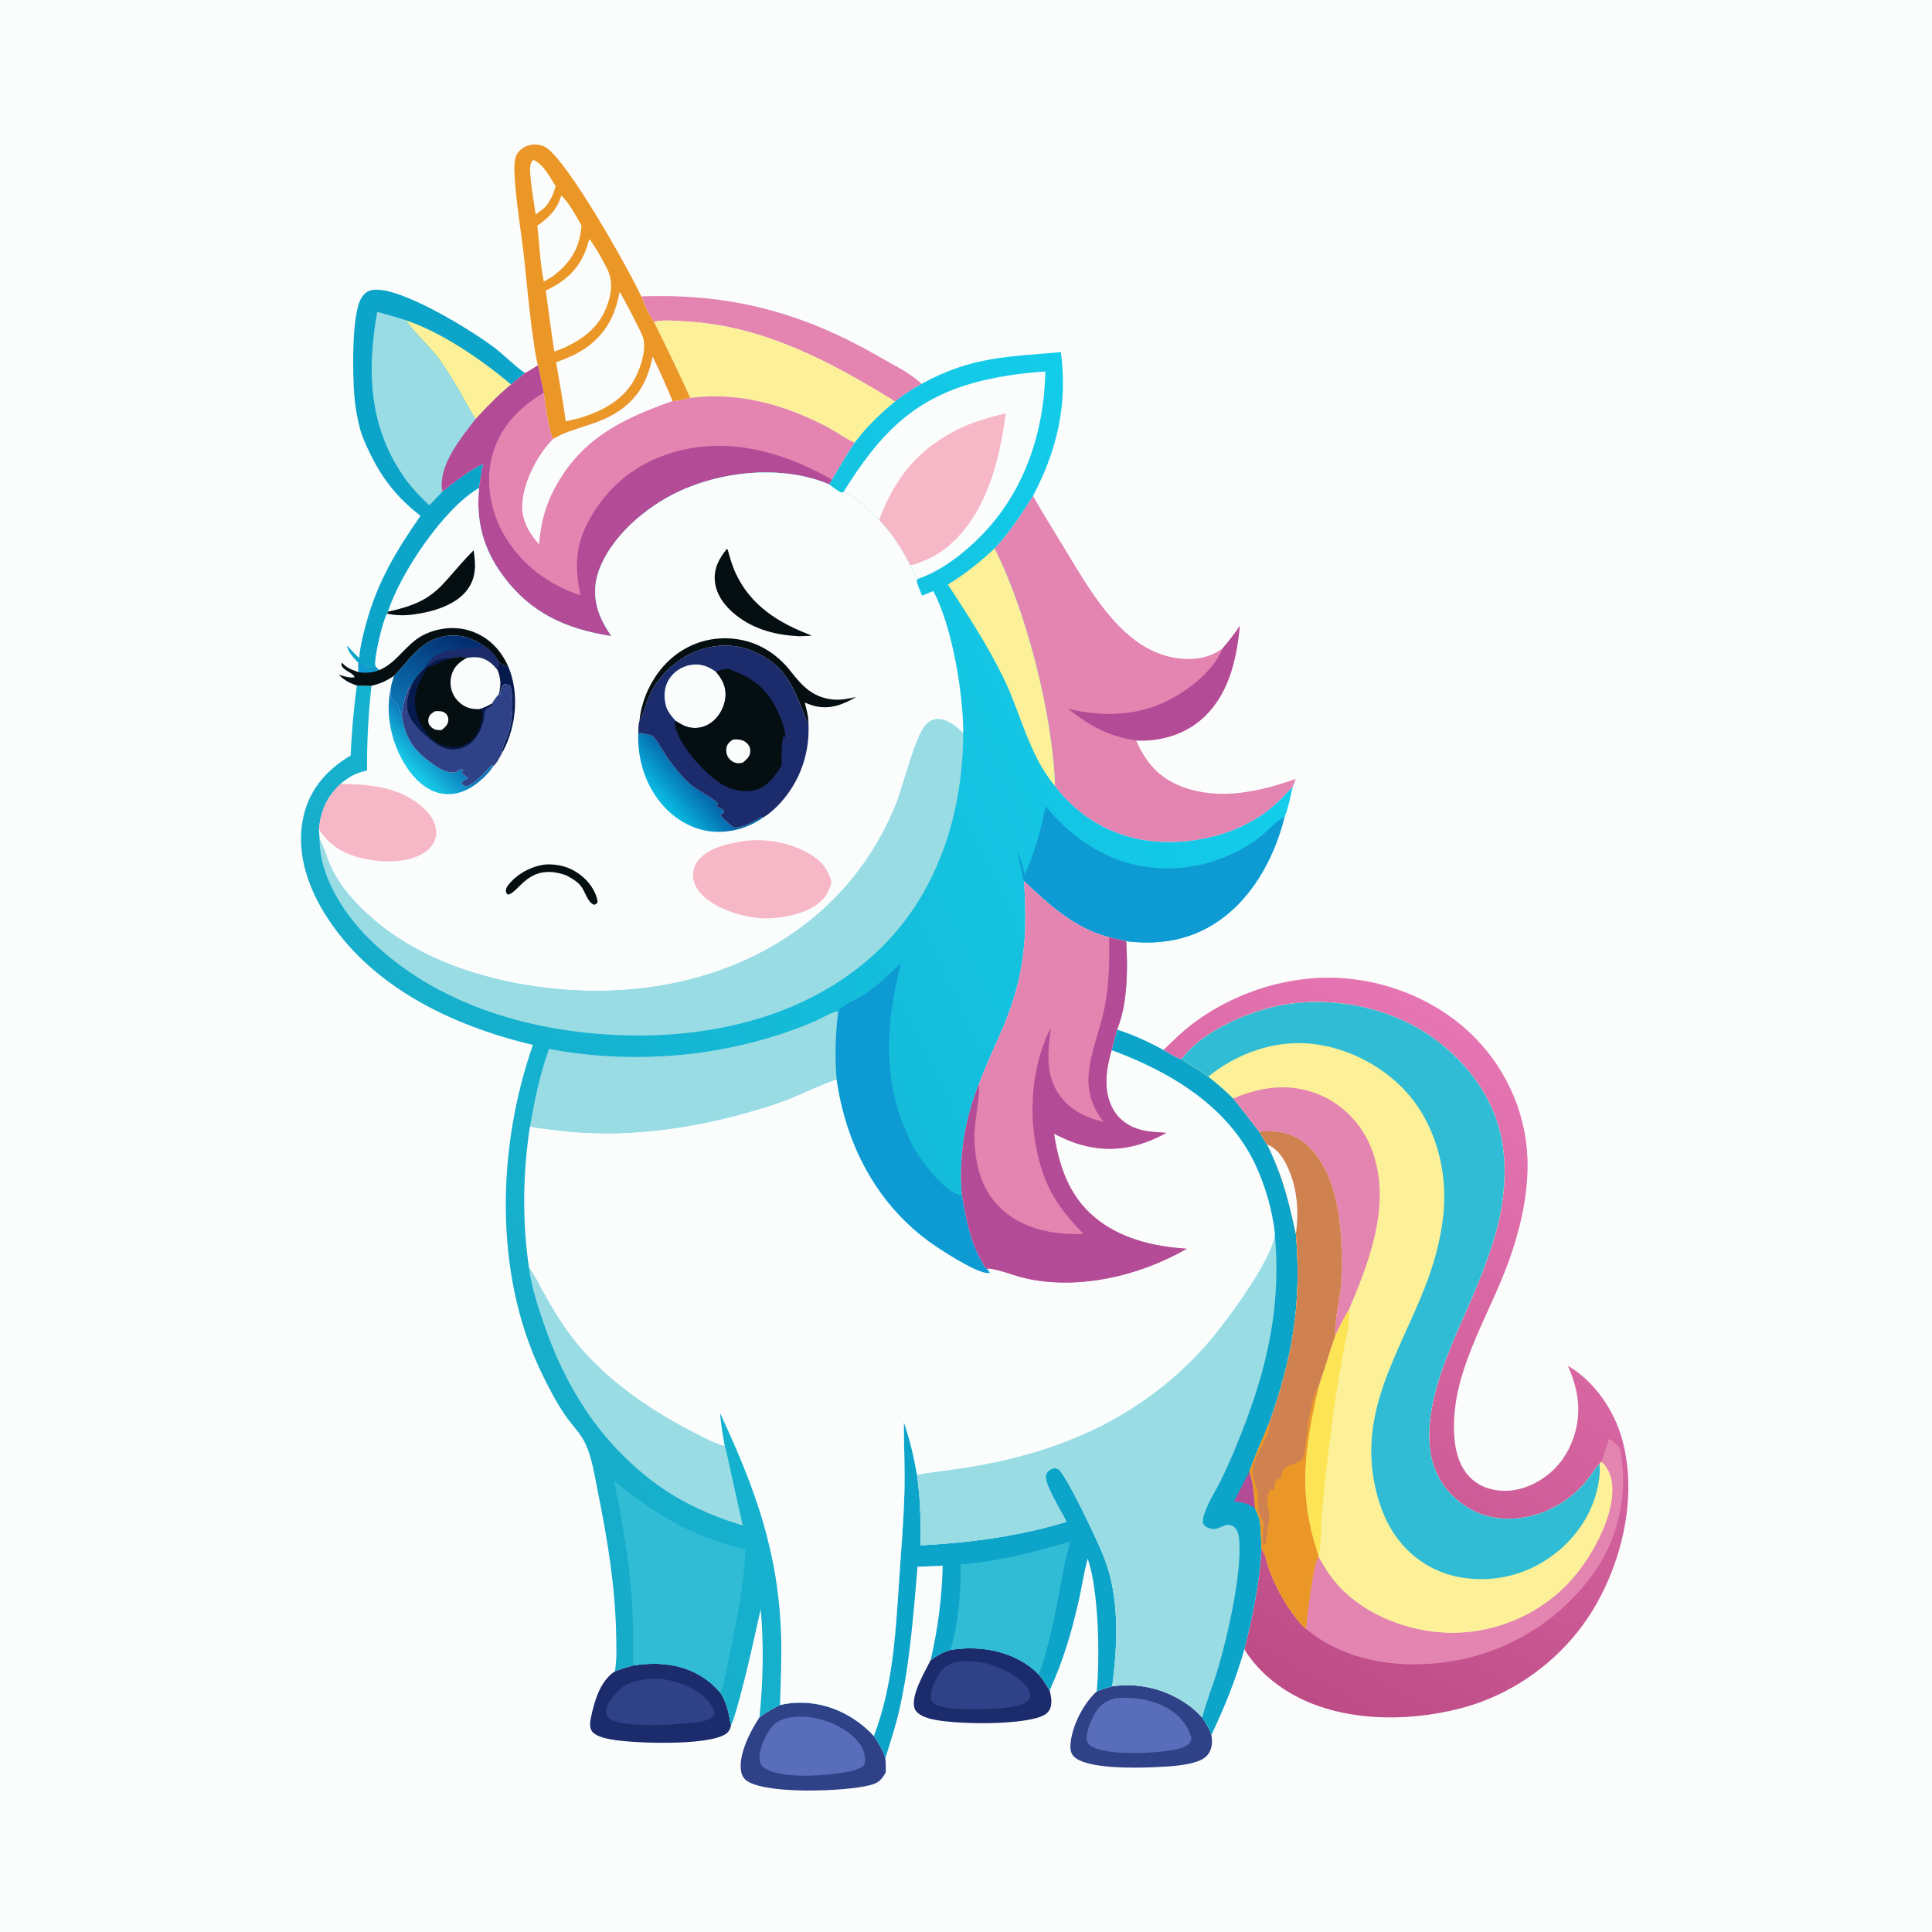 <svg version="1.1" xmlns="http://www.w3.org/2000/svg" style="display: block;" viewBox="0 0 2048 2048" width="1024" height="1024">
<defs>
	<linearGradient id="Gradient1" gradientUnits="userSpaceOnUse" x1="1272.72" y1="1738.02" x2="1623.02" y2="1127.7">
		<stop class="stop0" offset="0" stop-opacity="1" stop-color="rgb(189,75,134)"/>
		<stop class="stop1" offset="1" stop-opacity="1" stop-color="rgb(230,118,179)"/>
	</linearGradient>
	<linearGradient id="Gradient2" gradientUnits="userSpaceOnUse" x1="442.169" y1="1329.27" x2="1381.76" y2="874.572">
		<stop class="stop0" offset="0" stop-opacity="1" stop-color="rgb(22,171,200)"/>
		<stop class="stop1" offset="1" stop-opacity="1" stop-color="rgb(19,205,235)"/>
	</linearGradient>
	<linearGradient id="Gradient3" gradientUnits="userSpaceOnUse" x1="457.274" y1="783.9" x2="430.722" y2="809.371">
		<stop class="stop0" offset="0" stop-opacity="1" stop-color="rgb(12,121,186)"/>
		<stop class="stop1" offset="1" stop-opacity="1" stop-color="rgb(23,201,231)"/>
	</linearGradient>
	<linearGradient id="Gradient4" gradientUnits="userSpaceOnUse" x1="482.515" y1="668.667" x2="433.537" y2="752.874">
		<stop class="stop0" offset="0" stop-opacity="1" stop-color="rgb(3,44,111)"/>
		<stop class="stop1" offset="1" stop-opacity="1" stop-color="rgb(11,116,179)"/>
	</linearGradient>
	<linearGradient id="Gradient5" gradientUnits="userSpaceOnUse" x1="735.795" y1="829.351" x2="707.182" y2="854.012">
		<stop class="stop0" offset="0" stop-opacity="1" stop-color="rgb(5,105,171)"/>
		<stop class="stop1" offset="1" stop-opacity="1" stop-color="rgb(9,184,225)"/>
	</linearGradient>
</defs>
<path transform="translate(0,0)" fill="rgb(251,253,253)" d="M 0 0 L 2048 0 L 2048 2048 L 0 2048 L 0 0 z"/>
<path transform="translate(0,0)" fill="rgb(227,132,177)" d="M 679.728 314.199 C 773.662 310.817 850.536 331.022 931.939 378.168 C 946.106 386.373 963.889 394.745 975.75 405.861 C 976.118 406.206 976.476 406.561 976.839 406.911 C 967.054 412.463 957.595 418.516 948.833 425.596 C 881.452 383.975 810.461 345.927 729.649 340.95 C 717.977 340.232 704.66 338.665 693.156 341.035 C 687.294 333.516 683.551 322.957 679.728 314.199 z"/>
<path transform="translate(0,0)" fill="rgb(27,43,107)" d="M 1007.57 1749.02 C 1035.57 1744.35 1066.89 1748.92 1090.37 1765.79 C 1094.35 1768.64 1097.9 1771.81 1101.33 1775.3 C 1105.73 1780.56 1109.11 1786.02 1112.63 1791.9 C 1114.03 1797.29 1115.21 1802.96 1113.99 1808.51 C 1113.14 1812.38 1110.94 1815.58 1107.54 1817.63 C 1087.8 1829.51 1007.19 1828.35 984.68 1821.58 C 979.454 1820.01 972.033 1817.06 969.752 1811.59 C 964.365 1798.67 980.537 1771.9 986.461 1759.93 C 993.297 1754.82 999.404 1751.5 1007.57 1749.02 z"/>
<path transform="translate(0,0)" fill="rgb(47,65,135)" d="M 1017.44 1761.2 C 1033.97 1760.14 1049.67 1762.8 1064.62 1770.16 C 1073.15 1774.36 1089.56 1784.72 1091.96 1794.36 C 1092.58 1796.82 1092.26 1798.95 1090.84 1801.1 C 1085.51 1809.16 1069.1 1809.65 1060.23 1810.87 C 1045.21 1811.98 1003.19 1814.24 990.873 1806.41 C 988.527 1804.92 987.318 1803 986.878 1800.26 C 985.597 1792.3 991.734 1780.05 996.122 1773.46 C 1001.33 1765.65 1008.54 1762.76 1017.44 1761.2 z"/>
<path transform="translate(0,0)" fill="rgb(27,43,107)" d="M 671.154 1765.48 C 699.017 1761.22 726.237 1763.87 749.552 1781.09 C 754.833 1784.99 759.33 1789.56 763.706 1794.43 C 771.26 1806.49 772.035 1815.78 774.968 1829.1 C 773.926 1832.97 772.648 1835.87 769.219 1838.15 C 750.249 1850.8 671.599 1848.25 647.738 1843.87 C 641.335 1842.69 630.034 1840.31 626.821 1834.09 C 625.025 1830.61 625.44 1825.51 626.199 1821.82 C 629.855 1804.02 635.75 1782.26 651.755 1771.74 C 658.138 1769.24 664.549 1767.3 671.154 1765.48 z"/>
<path transform="translate(0,0)" fill="rgb(47,65,135)" d="M 682.199 1780.34 C 699.608 1777.55 718.744 1781.7 733.996 1790.23 C 743.424 1795.51 754.712 1804.12 757.273 1815.15 C 757.584 1816.49 757.853 1817.25 756.961 1818.42 C 750.912 1826.32 730.614 1826.47 721.083 1827.42 C 706.014 1829.12 658.666 1830.33 647.006 1822.55 C 644.343 1820.77 642.703 1818.32 642.323 1815.1 C 641.696 1809.78 645.716 1804.25 648.675 1800.21 C 657.812 1787.71 666.898 1782.66 682.199 1780.34 z"/>
<path transform="translate(0,0)" fill="rgb(47,65,135)" d="M 1178.97 1787.59 C 1208.09 1783.3 1237.68 1790.95 1261.3 1808.63 C 1266.11 1812.23 1270.27 1816.41 1274.44 1820.72 C 1277.98 1826.38 1282.36 1832.54 1284.06 1839.04 C 1284.32 1840.5 1284.55 1841.88 1284.67 1843.35 C 1285.18 1849.8 1283.76 1856.38 1279.3 1861.24 C 1269.56 1871.88 1236.32 1872.76 1221.97 1873.37 C 1203 1874.17 1151.49 1875.23 1138.35 1861.98 C 1135.12 1858.73 1134.4 1854.08 1134.68 1849.68 C 1135.93 1830.28 1148.23 1805.93 1162.58 1792.98 C 1167.97 1790.78 1173.38 1789.18 1178.97 1787.59 z"/>
<path transform="translate(0,0)" fill="rgb(88,110,186)" d="M 1183.26 1800.04 C 1199.59 1798.73 1215.78 1800.59 1230.85 1807.3 C 1245.05 1813.63 1257.43 1824.78 1262.28 1839.95 C 1263.07 1842.42 1263.1 1844.5 1261.68 1846.75 C 1256.75 1854.55 1239.32 1855.62 1231.23 1856.78 C 1212.59 1858.61 1174.77 1860.28 1158.13 1851.84 C 1155.22 1850.36 1152.96 1848.43 1152.13 1845.13 C 1150.2 1837.46 1157.32 1821.8 1161.32 1815.24 C 1166.66 1806.46 1173.46 1802.26 1183.26 1800.04 z"/>
<path transform="translate(0,0)" fill="rgb(47,65,135)" d="M 826.854 1807.41 C 852.099 1801.3 879.334 1806.52 901.419 1819.92 C 910.521 1825.44 919.173 1832.27 926.264 1840.23 C 931.344 1848 935.833 1854.8 938.477 1863.79 C 939.047 1868.7 938.926 1873.71 938.998 1878.65 C 938.823 1878.97 938.654 1879.29 938.472 1879.6 C 933.683 1887.88 930.461 1890.31 921.248 1892.6 C 895.952 1898.9 814.443 1902.28 792.318 1888.18 C 788.166 1885.53 786.356 1881.96 785.551 1877.18 C 782.606 1859.7 795.648 1834.57 805.091 1820.46 C 811.943 1815.18 819.157 1811.28 826.854 1807.41 z"/>
<path transform="translate(0,0)" fill="rgb(88,110,186)" d="M 839.601 1820.28 C 857.229 1818.11 876.158 1822.72 891.449 1831.52 C 902.166 1837.7 913.463 1847.03 916.427 1859.57 C 917.438 1863.85 917.749 1868 915.31 1871.81 C 906.557 1878.37 892.73 1879.18 882.204 1880.61 C 863.575 1882.8 829.756 1884.35 812.879 1875.69 C 809.269 1873.83 806.553 1871.37 805.492 1867.33 C 803.034 1857.97 810.48 1841.17 815.97 1833.52 C 822.487 1824.44 829.042 1821.8 839.601 1820.28 z"/>
<path transform="translate(0,0)" fill="rgb(252,241,152)" d="M 693.156 341.035 C 704.66 338.665 717.977 340.232 729.649 340.95 C 810.461 345.927 881.452 383.975 948.833 425.596 C 932.406 439.114 918.742 452.229 905.903 469.32 C 895.102 464.171 885.135 456.846 874.421 451.341 C 829.963 428.498 782.03 415.328 731.766 421.81 C 719.411 394.602 706.412 367.809 693.156 341.035 z"/>
<path transform="translate(0,0)" fill="rgb(235,151,40)" d="M 570.269 387.209 C 567.61 378.092 566.576 367.931 565.172 358.533 C 561.001 330.624 558.729 302.425 555.665 274.38 C 552.363 244.158 546.752 213.54 545.307 183.215 C 545.047 177.758 545.101 171.212 546.808 166.015 C 548.32 161.416 552.451 157.572 556.724 155.5 C 562.838 152.535 570.23 152.466 576.485 155.05 C 598.668 164.211 668.051 288.169 679.728 314.199 C 683.551 322.957 687.294 333.516 693.156 341.035 C 706.412 367.809 719.411 394.602 731.766 421.81 C 726.162 422.928 718.453 425.5 712.884 425.158 C 706.29 409.355 699.441 393.545 691.787 378.223 C 686.903 402.872 676.979 421.812 655.626 436.059 C 631.901 451.89 606.695 452.898 586.194 465.524 C 580.144 449.938 578.703 432.678 576.383 416.24 C 574.216 406.581 572.175 396.923 570.269 387.209 z"/>
<path transform="translate(0,0)" fill="rgb(251,253,253)" d="M 565.09 169.47 C 575.984 173.712 582.908 187.898 588.975 197.369 C 586.746 205.646 583.804 211.86 578.687 218.728 C 575.401 221.966 571.561 224.507 567.819 227.185 C 566.355 215.918 560.304 183.853 562.347 174.547 C 562.754 172.694 564.001 170.988 565.09 169.47 z"/>
<path transform="translate(0,0)" fill="rgb(251,253,253)" d="M 594.927 207.415 C 602.472 213.283 611.427 230.543 616.459 239.048 L 616.109 242.204 C 613.49 264.842 604.092 278.657 586.52 292.561 C 583.26 294.651 579.797 296.511 576.451 298.465 C 572.511 279.394 571.872 258.744 569.591 239.323 C 582.045 230.335 590.348 222.589 594.927 207.415 z"/>
<path transform="translate(0,0)" fill="rgb(251,253,253)" d="M 624.61 253.54 C 628.201 256.305 640.938 279.302 643.67 285.003 C 649.639 297.454 648.403 310.407 643.896 323.044 C 635.645 346.181 619.835 358.34 598.267 368.562 L 587.586 372.652 C 584.2 351.139 581.621 329.567 578.535 308.019 C 582.364 306.137 586.151 304.206 589.802 301.993 C 608.962 290.379 619.224 275.087 624.61 253.54 z"/>
<path transform="translate(0,0)" fill="rgb(251,253,253)" d="M 656.713 309.405 C 659.11 311.799 680 352.76 681.413 357.048 C 685.701 370.054 679.151 389.676 673.052 401.219 C 660.813 424.384 638.031 435.984 613.903 443.31 L 599.734 446.569 C 596.866 425.652 593.014 404.802 589.504 383.981 C 600.597 380.033 611.566 375.452 621.236 368.643 C 642.098 353.955 652.503 334.085 656.713 309.405 z"/>
<path transform="translate(0,0)" fill="rgb(13,164,202)" d="M 445.752 546.814 C 421.323 527.835 405.132 507.607 391.755 479.652 C 387.867 471.525 383.768 462.777 381.513 454.063 C 378.688 443.147 376.718 432.011 375.71 420.778 C 373.797 399.463 372.263 333.018 383.232 315.543 C 385.659 311.676 389.268 308.515 393.831 307.571 C 421.678 301.815 498.663 349.485 523.054 367.739 C 534.367 376.206 544.126 386.774 555.64 394.881 C 555.929 395.084 556.223 395.281 556.514 395.482 L 541.735 407.596 C 528.186 418.875 516.148 431.202 504.255 444.169 C 489.569 463.16 465.182 492.624 468.625 518.452 C 468.757 519.439 468.911 519.895 469.172 520.914 C 482.194 510.305 497.278 498.624 512.439 491.34 C 510.363 499.808 509.28 508.68 507.833 517.284 C 470.421 539.055 424.73 607.079 411.263 648.412 L 410.377 650.486 C 405.805 657.621 396.598 697.083 397.889 705.007 C 397.998 705.676 398.214 706.324 398.377 706.982 L 396.674 708.97 C 391.992 709.016 389.728 708.207 385.778 705.756 C 384.246 704.806 382.789 703.833 381.124 703.126 C 380.742 702.965 380.356 702.814 379.972 702.658 C 375.878 698.72 368.325 690.442 367.88 684.442 C 372.064 688.963 376.342 693.333 380.746 697.641 C 381.803 684.945 384.908 672.672 388.278 660.425 C 400.351 616.542 420.052 583.638 445.752 546.814 z"/>
<path transform="translate(0,0)" fill="rgb(252,241,152)" d="M 429.884 339.41 C 467.901 351.931 511.239 381.714 541.735 407.596 C 528.186 418.875 516.148 431.202 504.255 444.169 C 499.861 438.304 496.416 431.137 492.749 424.77 C 484.926 411.187 477.215 397.557 468.279 384.662 C 457.006 368.394 442.027 355.812 430.425 340.157 C 430.242 339.91 430.064 339.659 429.884 339.41 z"/>
<path transform="translate(0,0)" fill="rgb(153,220,228)" d="M 399.842 330.596 C 409.92 333.356 419.975 336.079 429.884 339.41 C 430.064 339.659 430.242 339.91 430.425 340.157 C 442.027 355.812 457.006 368.394 468.279 384.662 C 477.215 397.557 484.926 411.187 492.749 424.77 C 496.416 431.137 499.861 438.304 504.255 444.169 C 489.569 463.16 465.182 492.624 468.625 518.452 C 468.757 519.439 468.911 519.895 469.172 520.914 L 455.084 535.68 C 445.178 526.314 435.984 516.845 428.182 505.615 C 390.783 451.78 388.857 393.023 399.842 330.596 z"/>
<path transform="translate(0,0)" fill="rgb(13,164,202)" d="M 958.083 1507.57 C 964.541 1525.89 968.717 1544.35 972.085 1563.43 C 975.571 1588.52 976.265 1612.83 975.756 1638.14 C 1027.9 1635.44 1080.49 1628.52 1130.5 1613.14 C 1125.99 1603.43 1105.73 1571.84 1108.75 1563.1 C 1109.62 1560.59 1111.79 1558.36 1114.2 1557.33 C 1116.48 1556.36 1119.08 1556.06 1121.39 1557.12 C 1129.23 1560.74 1162.36 1631.56 1168.12 1645.44 C 1171.52 1653.64 1174.42 1662.05 1176.64 1670.65 C 1186.17 1707.59 1183.99 1749.98 1178.97 1787.59 C 1173.38 1789.18 1167.97 1790.78 1162.58 1792.98 C 1166 1756.9 1164.8 1685.81 1153 1652.22 C 1149.11 1666.52 1146.92 1681.48 1143.69 1695.97 C 1136.28 1729.25 1126.94 1760.92 1112.63 1791.9 C 1109.11 1786.02 1105.73 1780.56 1101.33 1775.3 C 1097.9 1771.81 1094.35 1768.64 1090.37 1765.79 C 1066.89 1748.92 1035.57 1744.35 1007.57 1749.02 C 999.404 1751.5 993.297 1754.82 986.461 1759.93 C 994.088 1727.72 998.629 1692.79 999.287 1659.7 L 972.622 1660.85 C 968.216 1711.45 964.598 1763.06 953.284 1812.7 C 949.321 1830.08 943.813 1846.8 938.477 1863.79 C 935.833 1854.8 931.344 1848 926.264 1840.23 C 946.026 1788.35 949.204 1734.36 952.765 1679.69 C 954.911 1646.74 957.891 1613.91 958.703 1580.88 C 959.302 1556.47 958.105 1531.99 958.083 1507.57 z"/>
<path transform="translate(0,0)" fill="rgb(49,188,214)" d="M 1018.35 1658.27 C 1057.99 1655.63 1096.71 1644.79 1134.8 1634.17 C 1128.4 1653.36 1125.73 1673.74 1121.93 1693.57 C 1116.7 1720.89 1110.35 1748.95 1101.33 1775.3 C 1097.9 1771.81 1094.35 1768.64 1090.37 1765.79 C 1066.89 1748.92 1035.57 1744.35 1007.57 1749.02 C 1016.56 1718.59 1018.29 1689.74 1018.35 1658.27 z"/>
<path transform="translate(0,0)" fill="rgb(227,132,177)" d="M 1095.01 525.681 C 1105.6 544.312 1116.97 562.541 1128.11 580.847 C 1153.5 622.544 1185.53 680.978 1235.67 695.102 C 1252.81 699.933 1273.67 700.492 1289.59 691.385 C 1291.77 690.141 1293.92 688.833 1295.97 687.381 C 1302.49 679.655 1308.77 671.908 1314.27 663.404 C 1310.63 700.571 1301.93 739.132 1271.73 764.104 C 1253.11 779.497 1228.24 786.203 1204.34 784.908 C 1214.65 808.321 1228.11 824.336 1252.46 833.682 C 1292.42 849.029 1334.75 839.277 1373.58 825.704 L 1370.29 834.122 C 1361.83 843.12 1353.34 852.117 1343.51 859.644 C 1308.62 886.351 1259.03 896.975 1215.93 891.039 C 1176.67 885.632 1142.08 864.736 1118.32 833.219 C 1116.24 759.542 1087.96 647.528 1054.23 581.424 C 1070.28 564.512 1082.53 545.239 1095.01 525.681 z"/>
<path transform="translate(0,0)" fill="rgb(179,75,150)" d="M 1314.27 663.404 C 1310.63 700.571 1301.93 739.132 1271.73 764.104 C 1253.11 779.497 1228.24 786.203 1204.34 784.908 C 1174.83 780.303 1155.23 769.685 1132.15 751.216 C 1164 759.444 1199.94 759.321 1230.45 746.112 C 1255.34 735.333 1285.51 713.421 1295.97 687.381 C 1302.49 679.655 1308.77 671.908 1314.27 663.404 z"/>
<path transform="translate(0,0)" fill="rgb(227,132,177)" d="M 691.787 378.223 C 699.441 393.545 706.29 409.355 712.884 425.158 C 718.453 425.5 726.162 422.928 731.766 421.81 C 782.03 415.328 829.963 428.498 874.421 451.341 C 885.135 456.846 895.102 464.171 905.903 469.32 C 897.382 482.113 889.778 495.263 881.973 508.491 L 879.018 513.44 C 832.371 493.867 774.15 498.405 728.078 517.248 C 691.098 532.373 651.688 563.56 636.118 601.349 C 628.862 618.959 629.207 636.728 636.62 654.233 C 639.661 661.414 643.747 667.86 648.035 674.347 C 599.668 666.69 562.315 650.087 532.663 609.557 C 511.961 581.26 504.491 552.006 507.833 517.284 C 509.28 508.68 510.363 499.808 512.439 491.34 C 497.278 498.624 482.194 510.305 469.172 520.914 C 468.911 519.895 468.757 519.439 468.625 518.452 C 465.182 492.624 489.569 463.16 504.255 444.169 C 516.148 431.202 528.186 418.875 541.735 407.596 L 556.514 395.482 C 561.209 393.083 565.76 389.964 570.269 387.209 C 572.175 396.923 574.216 406.581 576.383 416.24 C 578.703 432.678 580.144 449.938 586.194 465.524 C 606.695 452.898 631.901 451.89 655.626 436.059 C 676.979 421.812 686.903 402.872 691.787 378.223 z"/>
<path transform="translate(0,0)" fill="rgb(251,253,253)" d="M 691.787 378.223 C 699.441 393.545 706.29 409.355 712.884 425.158 C 656.894 444.714 612.418 467.303 585.081 523.352 C 576.62 540.699 573.117 558.043 571.382 577.116 C 560.245 564.144 552.366 551.038 553.665 533.134 C 555.323 510.289 569.964 481.441 586.194 465.524 C 606.695 452.898 631.901 451.89 655.626 436.059 C 676.979 421.812 686.903 402.872 691.787 378.223 z"/>
<path transform="translate(0,0)" fill="rgb(179,75,150)" d="M 556.514 395.482 C 561.209 393.083 565.76 389.964 570.269 387.209 C 572.175 396.923 574.216 406.581 576.383 416.24 C 549.577 432.535 528.946 453.669 521.236 484.946 C 514.265 513.222 520.653 544.74 535.701 569.4 C 554.43 600.091 581.84 619.835 615.423 631.18 C 607.994 596.465 610.655 572.048 630.183 541.691 C 653 506.222 686.079 484.713 727.234 476.142 C 781.187 464.905 835.316 481.754 881.973 508.491 L 879.018 513.44 C 832.371 493.867 774.15 498.405 728.078 517.248 C 691.098 532.373 651.688 563.56 636.118 601.349 C 628.862 618.959 629.207 636.728 636.62 654.233 C 639.661 661.414 643.747 667.86 648.035 674.347 C 599.668 666.69 562.315 650.087 532.663 609.557 C 511.961 581.26 504.491 552.006 507.833 517.284 C 509.28 508.68 510.363 499.808 512.439 491.34 C 497.278 498.624 482.194 510.305 469.172 520.914 C 468.911 519.895 468.757 519.439 468.625 518.452 C 465.182 492.624 489.569 463.16 504.255 444.169 C 516.148 431.202 528.186 418.875 541.735 407.596 L 556.514 395.482 z"/>
<path transform="translate(0,0)" fill="url(#Gradient1)" d="M 1233.33 1113.13 C 1243.22 1103.29 1253 1093.7 1264.16 1085.26 C 1304.9 1054.41 1357.38 1036.26 1408.5 1036.36 C 1465.31 1036.47 1523.42 1059.24 1563.44 1099.9 C 1599.22 1136.24 1619.84 1185.74 1619.31 1236.76 C 1618.96 1270.99 1611 1304.35 1599.53 1336.45 C 1577.72 1397.43 1535.89 1457.56 1541.81 1524.92 C 1543.12 1539.82 1547.29 1554.67 1557.95 1565.71 C 1567.92 1576.04 1581.71 1580.43 1595.81 1580.33 C 1615.54 1580.18 1635.4 1569.98 1648.91 1555.92 C 1664.75 1539.41 1673.51 1515.06 1673.03 1492.3 C 1672.7 1476.66 1668.33 1461.96 1661.95 1447.78 C 1690.08 1463.94 1711.14 1495.02 1719.63 1526.03 C 1735.58 1584.31 1720.63 1651.53 1690.73 1702.92 C 1660.03 1755.69 1607.63 1795.41 1548.66 1810.83 C 1490.98 1825.91 1420.23 1825.49 1367.56 1794.65 C 1348.59 1783.54 1330.36 1767.17 1319.05 1748.18 C 1327.7 1714.24 1335.39 1676.6 1337.19 1641.55 C 1339.35 1645.16 1341.09 1648.39 1342.21 1652.46 C 1346.94 1674.93 1367.15 1710.99 1384.39 1726.79 C 1385.18 1715.55 1392.01 1655.96 1397.88 1650.32 C 1405.13 1663.94 1413.37 1676.12 1424.58 1686.85 C 1455.39 1716.32 1501.59 1731.87 1543.83 1730.81 C 1588.93 1729.68 1632.59 1710.25 1663.35 1677.39 C 1685.65 1653.59 1710.82 1609.56 1709.14 1575.89 C 1708.64 1565.85 1705.1 1556.14 1697.46 1549.34 L 1695.78 1551.45 C 1690 1557.83 1685.54 1565.44 1679.91 1572.01 C 1663.3 1591.41 1639.09 1605.02 1613.79 1608.86 C 1590.69 1612.36 1568.45 1607.88 1549.53 1593.9 C 1480.53 1542.88 1531.65 1441.83 1557.92 1381.37 C 1567.73 1358.8 1576.93 1335.84 1584 1312.25 C 1593.45 1280.71 1597.79 1245.59 1592.7 1212.87 C 1585.57 1167.01 1557.19 1127.92 1520.19 1100.98 C 1476.45 1069.13 1416.88 1056.24 1363.68 1064.63 C 1327.48 1070.34 1274.8 1092.09 1252.72 1122.66 C 1248.66 1123.01 1237.3 1115.33 1233.33 1113.13 z"/>
<path transform="translate(0,0)" fill="rgb(227,132,177)" d="M 1705.7 1525.06 C 1710.01 1528.13 1713.51 1531.07 1717.08 1535.01 C 1725.88 1576.37 1717.68 1623.74 1694.79 1659.38 C 1661.77 1710.79 1608.83 1746.52 1549.17 1759.04 C 1499.54 1769.46 1442.06 1765.47 1398.63 1737.15 C 1393.71 1733.94 1388.93 1730.52 1384.39 1726.79 C 1385.18 1715.55 1392.01 1655.96 1397.88 1650.32 C 1405.13 1663.94 1413.37 1676.12 1424.58 1686.85 C 1455.39 1716.32 1501.59 1731.87 1543.83 1730.81 C 1588.93 1729.68 1632.59 1710.25 1663.35 1677.39 C 1685.65 1653.59 1710.82 1609.56 1709.14 1575.89 C 1708.64 1565.85 1705.1 1556.14 1697.46 1549.34 C 1700.75 1541.38 1702.67 1533.07 1705.7 1525.06 z"/>
<path transform="translate(0,0)" fill="rgb(153,220,228)" d="M 1184.05 1091.44 C 1200.86 1096.83 1217.91 1104.53 1233.33 1113.13 C 1237.3 1115.33 1248.66 1123.01 1252.72 1122.66 C 1261.43 1129.35 1271.74 1134.95 1280.9 1141.18 C 1290.09 1148.51 1298.95 1156.04 1307.23 1164.4 C 1316.71 1175.92 1325.73 1187.8 1334.8 1199.64 C 1337.45 1203.99 1340.06 1209.25 1343.27 1213.17 C 1359.8 1246.63 1365.98 1272.26 1373.73 1308.18 C 1379.82 1381.72 1370.24 1438.69 1345.6 1507.9 C 1338.65 1525.14 1330.61 1542.46 1324.43 1559.95 C 1328.14 1567.48 1329.68 1589.7 1330.58 1599.11 C 1332.5 1603.48 1334.64 1607.8 1335.67 1612.47 C 1336.57 1622.21 1337.04 1631.77 1337.19 1641.55 C 1335.39 1676.6 1327.7 1714.24 1319.05 1748.18 C 1310.12 1779.77 1298.17 1809.41 1284.06 1839.04 C 1282.36 1832.54 1277.98 1826.38 1274.44 1820.72 C 1270.27 1816.41 1266.11 1812.23 1261.3 1808.63 C 1237.68 1790.95 1208.09 1783.3 1178.97 1787.59 C 1183.99 1749.98 1186.17 1707.59 1176.64 1670.65 C 1174.42 1662.05 1171.52 1653.64 1168.12 1645.44 C 1162.36 1631.56 1129.23 1560.74 1121.39 1557.12 C 1119.08 1556.06 1116.48 1556.36 1114.2 1557.33 C 1111.79 1558.36 1109.62 1560.59 1108.75 1563.1 C 1105.73 1571.84 1125.99 1603.43 1130.5 1613.14 C 1080.49 1628.52 1027.9 1635.44 975.756 1638.14 C 976.265 1612.83 975.571 1588.52 972.085 1563.43 C 994.744 1559.55 1017.68 1557.31 1040.3 1553.13 C 1120.23 1538.35 1193.12 1507.99 1253.18 1451.96 C 1263.71 1442.14 1273.73 1431.88 1282.97 1420.83 C 1300.94 1399.36 1350.46 1333.23 1351.33 1307.54 C 1348.76 1283.3 1341.29 1257.5 1331.08 1235.46 C 1302 1172.77 1240.78 1136.35 1178.37 1113.24 C 1180.16 1105.95 1182.12 1098.7 1184.05 1091.44 z"/>
<path transform="translate(0,0)" fill="rgb(13,164,202)" d="M 1184.05 1091.44 C 1200.86 1096.83 1217.91 1104.53 1233.33 1113.13 C 1237.3 1115.33 1248.66 1123.01 1252.72 1122.66 C 1261.43 1129.35 1271.74 1134.95 1280.9 1141.18 C 1290.09 1148.51 1298.95 1156.04 1307.23 1164.4 C 1316.71 1175.92 1325.73 1187.8 1334.8 1199.64 C 1337.45 1203.99 1340.06 1209.25 1343.27 1213.17 C 1359.8 1246.63 1365.98 1272.26 1373.73 1308.18 C 1379.82 1381.72 1370.24 1438.69 1345.6 1507.9 C 1338.65 1525.14 1330.61 1542.46 1324.43 1559.95 C 1328.14 1567.48 1329.68 1589.7 1330.58 1599.11 C 1332.5 1603.48 1334.64 1607.8 1335.67 1612.47 C 1336.57 1622.21 1337.04 1631.77 1337.19 1641.55 C 1335.39 1676.6 1327.7 1714.24 1319.05 1748.18 C 1310.12 1779.77 1298.17 1809.41 1284.06 1839.04 C 1282.36 1832.54 1277.98 1826.38 1274.44 1820.72 C 1278.84 1803.47 1285.66 1786.85 1290.8 1769.8 C 1301.24 1735.18 1317.31 1664.83 1313.37 1630.04 C 1312.84 1625.33 1311.4 1620.82 1307.34 1618.01 C 1300.52 1613.3 1294.79 1619.86 1288.02 1620.73 C 1284.8 1621.15 1280.26 1619.89 1277.65 1617.87 C 1274.81 1615.68 1274.75 1612.7 1275.4 1609.44 C 1277.87 1597.17 1288.51 1580.63 1294.21 1569.11 C 1299.53 1558.35 1304.37 1547.44 1309 1536.36 C 1340.91 1459.93 1358.88 1390.68 1351.33 1307.54 C 1348.76 1283.3 1341.29 1257.5 1331.08 1235.46 C 1302 1172.77 1240.78 1136.35 1178.37 1113.24 C 1180.16 1105.95 1182.12 1098.7 1184.05 1091.44 z"/>
<path transform="translate(0,0)" fill="rgb(179,75,150)" d="M 1324.43 1559.95 C 1328.14 1567.48 1329.68 1589.7 1330.58 1599.11 C 1323.63 1593.79 1316.59 1592.39 1308.13 1591.54 L 1324.43 1559.95 z"/>
<path transform="translate(0,0)" fill="rgb(252,241,152)" d="M 1252.72 1122.66 C 1274.8 1092.09 1327.48 1070.34 1363.68 1064.63 C 1416.88 1056.24 1476.45 1069.13 1520.19 1100.98 C 1557.19 1127.92 1585.57 1167.01 1592.7 1212.87 C 1597.79 1245.59 1593.45 1280.71 1584 1312.25 C 1576.93 1335.84 1567.73 1358.8 1557.92 1381.37 C 1531.65 1441.83 1480.53 1542.88 1549.53 1593.9 C 1568.45 1607.88 1590.69 1612.36 1613.79 1608.86 C 1639.09 1605.02 1663.3 1591.41 1679.91 1572.01 C 1685.54 1565.44 1690 1557.83 1695.78 1551.45 L 1697.46 1549.34 C 1705.1 1556.14 1708.64 1565.85 1709.14 1575.89 C 1710.82 1609.56 1685.65 1653.59 1663.35 1677.39 C 1632.59 1710.25 1588.93 1729.68 1543.83 1730.81 C 1501.59 1731.87 1455.39 1716.32 1424.58 1686.85 C 1413.37 1676.12 1405.13 1663.94 1397.88 1650.32 C 1392.01 1655.96 1385.18 1715.55 1384.39 1726.79 C 1367.15 1710.99 1346.94 1674.93 1342.21 1652.46 C 1341.09 1648.39 1339.35 1645.16 1337.19 1641.55 C 1337.04 1631.77 1336.57 1622.21 1335.67 1612.47 C 1334.64 1607.8 1332.5 1603.48 1330.58 1599.11 C 1329.68 1589.7 1328.14 1567.48 1324.43 1559.95 C 1330.61 1542.46 1338.65 1525.14 1345.6 1507.9 C 1370.24 1438.69 1379.82 1381.72 1373.73 1308.18 C 1365.98 1272.26 1359.8 1246.63 1343.27 1213.17 C 1340.06 1209.25 1337.45 1203.99 1334.8 1199.64 C 1325.73 1187.8 1316.71 1175.92 1307.23 1164.4 C 1298.95 1156.04 1290.09 1148.51 1280.9 1141.18 C 1271.74 1134.95 1261.43 1129.35 1252.72 1122.66 z"/>
<path transform="translate(0,0)" fill="rgb(253,228,84)" d="M 1429.51 1389.03 C 1430.36 1390.56 1430.69 1391.65 1430.6 1393.41 C 1430 1405.16 1426.85 1417.65 1424.71 1429.21 C 1421.16 1448.34 1417.71 1467.47 1414.98 1486.74 C 1409.51 1525.25 1405.1 1563.88 1401.33 1602.59 C 1399.87 1617.53 1401.13 1635.28 1397.76 1649.71 C 1375.07 1583.93 1382.65 1536.08 1397.4 1470.75 C 1403.88 1452.45 1409.07 1433.69 1415.57 1415.36 C 1419.91 1406.39 1424.09 1397.42 1429.51 1389.03 z"/>
<path transform="translate(0,0)" fill="rgb(227,132,177)" d="M 1307.23 1164.4 C 1337.16 1151.87 1367.22 1147.55 1398.14 1160.23 C 1422.52 1170.24 1442.72 1190.67 1452.76 1215.01 C 1476.01 1271.35 1453.44 1332.76 1431.04 1385.49 L 1429.51 1389.03 C 1424.09 1397.42 1419.91 1406.39 1415.57 1415.36 C 1413.74 1405.59 1420.3 1375.45 1421.3 1363.5 C 1422.69 1346.95 1422.77 1330.13 1421.66 1313.57 C 1419.37 1279.34 1411.86 1236.66 1384.4 1213 C 1369.72 1200.35 1353.32 1198.23 1334.8 1199.64 C 1325.73 1187.8 1316.71 1175.92 1307.23 1164.4 z"/>
<path transform="translate(0,0)" fill="rgb(207,130,80)" d="M 1334.8 1199.64 C 1353.32 1198.23 1369.72 1200.35 1384.4 1213 C 1411.86 1236.66 1419.37 1279.34 1421.66 1313.57 C 1422.77 1330.13 1422.69 1346.95 1421.3 1363.5 C 1420.3 1375.45 1413.74 1405.59 1415.57 1415.36 C 1409.07 1433.69 1403.88 1452.45 1397.4 1470.75 C 1382.65 1536.08 1375.07 1583.93 1397.76 1649.71 L 1397.88 1650.32 C 1392.01 1655.96 1385.18 1715.55 1384.39 1726.79 C 1367.15 1710.99 1346.94 1674.93 1342.21 1652.46 C 1341.09 1648.39 1339.35 1645.16 1337.19 1641.55 C 1337.04 1631.77 1336.57 1622.21 1335.67 1612.47 C 1334.64 1607.8 1332.5 1603.48 1330.58 1599.11 C 1329.68 1589.7 1328.14 1567.48 1324.43 1559.95 C 1330.61 1542.46 1338.65 1525.14 1345.6 1507.9 C 1370.24 1438.69 1379.82 1381.72 1373.73 1308.18 C 1365.98 1272.26 1359.8 1246.63 1343.27 1213.17 C 1340.06 1209.25 1337.45 1203.99 1334.8 1199.64 z"/>
<path transform="translate(0,0)" fill="rgb(251,253,253)" d="M 1343.27 1213.17 C 1354.85 1217.79 1361.51 1229.1 1366.2 1240.1 C 1375.41 1261.67 1376.81 1285.15 1373.73 1308.18 C 1365.98 1272.26 1359.8 1246.63 1343.27 1213.17 z"/>
<path transform="translate(0,0)" fill="rgb(235,151,40)" d="M 1339.63 1638.7 L 1339.88 1637.63 C 1341.46 1636.15 1340.8 1636.95 1341.89 1635.29 C 1342.25 1627.14 1347.42 1606.28 1344.79 1600.13 C 1341.68 1592.89 1343.58 1587.22 1346.07 1579.98 C 1348.17 1578.65 1348.03 1578.81 1350.49 1579.35 C 1350.79 1576.26 1351.31 1573.35 1351.99 1570.32 C 1353.97 1568 1354.35 1568.06 1357.35 1567.31 C 1358.25 1564.53 1359.66 1559.1 1361.28 1556.84 C 1364.54 1552.28 1378.93 1551.55 1381.49 1544.89 C 1383.76 1539 1383.77 1530.4 1384.62 1524.07 C 1386.03 1513.55 1391.02 1477.3 1397.4 1470.75 C 1382.65 1536.08 1375.07 1583.93 1397.76 1649.71 L 1397.88 1650.32 C 1392.01 1655.96 1385.18 1715.55 1384.39 1726.79 C 1367.15 1710.99 1346.94 1674.93 1342.21 1652.46 C 1341.09 1648.39 1339.35 1645.16 1337.19 1641.55 C 1337.04 1631.77 1336.57 1622.21 1335.67 1612.47 C 1334.64 1607.8 1332.5 1603.48 1330.58 1599.11 C 1329.68 1589.7 1328.14 1567.48 1324.43 1559.95 C 1330.61 1542.46 1338.65 1525.14 1345.6 1507.9 C 1348.32 1519.72 1328.77 1544.39 1327.83 1557.8 C 1327.16 1567.42 1332.55 1574.9 1333.5 1583.97 C 1334.82 1596.62 1331.34 1596.36 1337.3 1609.86 C 1342.88 1617.81 1335.47 1630.53 1339.63 1638.7 z"/>
<path transform="translate(0,0)" fill="rgb(49,188,214)" d="M 1252.72 1122.66 C 1274.8 1092.09 1327.48 1070.34 1363.68 1064.63 C 1416.88 1056.24 1476.45 1069.13 1520.19 1100.98 C 1557.19 1127.92 1585.57 1167.01 1592.7 1212.87 C 1597.79 1245.59 1593.45 1280.71 1584 1312.25 C 1576.93 1335.84 1567.73 1358.8 1557.92 1381.37 C 1531.65 1441.83 1480.53 1542.88 1549.53 1593.9 C 1568.45 1607.88 1590.69 1612.36 1613.79 1608.86 C 1639.09 1605.02 1663.3 1591.41 1679.91 1572.01 C 1685.54 1565.44 1690 1557.83 1695.78 1551.45 C 1695.91 1555.96 1695.92 1560.51 1695.46 1565 C 1692.27 1596.35 1675.37 1624.9 1651.19 1644.69 C 1624.18 1666.8 1591.04 1676.93 1556.34 1673.24 C 1527.35 1670.17 1501.82 1656.54 1483.56 1633.73 C 1470.12 1616.94 1462.33 1597.13 1457.75 1576.26 C 1440.28 1496.81 1481.88 1436.43 1509.68 1366.56 C 1519.71 1341.33 1527.15 1314.73 1530.03 1287.67 C 1534.62 1244.63 1523.27 1197.26 1495.72 1163.37 C 1470.21 1131.98 1430 1110.42 1389.74 1106.37 C 1350.79 1102.45 1310.98 1116.74 1280.9 1141.18 C 1271.74 1134.95 1261.43 1129.35 1252.72 1122.66 z"/>
<path transform="translate(0,0)" fill="url(#Gradient2)" d="M 976.839 406.911 C 1029.44 378.091 1067.81 378.138 1124.63 373.338 C 1131.79 428.565 1120.85 476.697 1095.01 525.681 C 1082.53 545.239 1070.28 564.512 1054.23 581.424 C 1087.96 647.528 1116.24 759.542 1118.32 833.219 C 1142.08 864.736 1176.67 885.632 1215.93 891.039 C 1259.03 896.975 1308.62 886.351 1343.51 859.644 C 1353.34 852.117 1361.83 843.12 1370.29 834.122 C 1367.95 844.761 1365.73 856.228 1361.61 866.303 C 1350.28 911.5 1325.31 956.511 1284.44 980.938 C 1256.64 997.559 1225.52 1001.74 1193.8 997.675 C 1195.6 1026.09 1195.35 1064.93 1184.05 1091.44 C 1182.12 1098.7 1180.16 1105.95 1178.37 1113.24 C 1240.78 1136.35 1302 1172.77 1331.08 1235.46 C 1341.29 1257.5 1348.76 1283.3 1351.33 1307.54 C 1350.46 1333.23 1300.94 1399.36 1282.97 1420.83 C 1273.73 1431.88 1263.71 1442.14 1253.18 1451.96 C 1193.12 1507.99 1120.23 1538.35 1040.3 1553.13 C 1017.68 1557.31 994.744 1559.55 972.085 1563.43 C 968.717 1544.35 964.541 1525.89 958.083 1507.57 C 958.105 1531.99 959.302 1556.47 958.703 1580.88 C 957.891 1613.91 954.911 1646.74 952.765 1679.69 C 949.204 1734.36 946.026 1788.35 926.264 1840.23 C 919.173 1832.27 910.521 1825.44 901.419 1819.92 C 879.334 1806.52 852.099 1801.3 826.854 1807.41 C 819.157 1811.28 811.943 1815.18 805.091 1820.46 C 808.832 1782.25 809.867 1744.15 806.358 1705.9 C 799.763 1735.05 793.671 1764.12 785.903 1792.99 C 782.653 1805.07 779.746 1817.52 774.968 1829.1 C 772.035 1815.78 771.26 1806.49 763.706 1794.43 C 759.33 1789.56 754.833 1784.99 749.552 1781.09 C 726.237 1763.87 699.017 1761.22 671.154 1765.48 C 664.549 1767.3 658.138 1769.24 651.755 1771.74 C 653.948 1760.36 653.405 1747.8 653.234 1736.22 C 652.455 1683.46 644.102 1632.35 633.631 1580.78 C 630.34 1564.57 627.708 1545.89 620.823 1530.82 C 615.567 1519.32 605.588 1509.86 598.519 1499.41 C 589.215 1485.66 581.264 1470.22 574.057 1455.26 C 523.199 1349.73 526.956 1216.4 564.891 1107.68 C 479.011 1087.28 391.369 1045.58 343.708 967.638 C 324.688 936.535 313.215 900.019 322.123 863.703 C 329.103 835.252 347.149 815.587 371.734 800.816 C 372.7 775.754 375.021 751.44 378.237 726.576 C 370.201 723.909 365.142 721.197 359.059 715.214 C 363.053 716.494 372.034 719.348 375.961 717.844 C 374.479 713.207 364.949 711.289 362.3 705.846 C 361.594 704.396 362.073 703.888 362.46 702.45 C 367.357 708.243 373.136 709.964 380.011 712.579 L 379.972 702.658 C 380.356 702.814 380.742 702.965 381.124 703.126 C 382.789 703.833 384.246 704.806 385.778 705.756 C 389.728 708.207 391.992 709.016 396.674 708.97 L 398.377 706.982 C 398.214 706.324 397.998 705.676 397.889 705.007 C 396.598 697.083 405.805 657.621 410.377 650.486 L 411.263 648.412 C 424.73 607.079 470.421 539.055 507.833 517.284 C 504.491 552.006 511.961 581.26 532.663 609.557 C 562.315 650.087 599.668 666.69 648.035 674.347 C 643.747 667.86 639.661 661.414 636.62 654.233 C 629.207 636.728 628.862 618.959 636.118 601.349 C 651.688 563.56 691.098 532.373 728.078 517.248 C 774.15 498.405 832.371 493.867 879.018 513.44 L 881.973 508.491 C 889.778 495.263 897.382 482.113 905.903 469.32 C 918.742 452.229 932.406 439.114 948.833 425.596 C 957.595 418.516 967.054 412.463 976.839 406.911 z"/>
<path transform="translate(0,0)" fill="rgb(252,241,152)" d="M 1054.23 581.424 C 1087.96 647.528 1116.24 759.542 1118.32 833.219 C 1090.8 800.656 1081.87 755.342 1063.23 717.534 C 1046.49 683.564 1025.51 651.205 1004.75 619.573 C 1022.7 608.947 1038.99 595.599 1054.23 581.424 z"/>
<path transform="translate(0,0)" fill="rgb(153,220,228)" d="M 560.789 1343.98 C 560.979 1344.22 561.172 1344.47 561.359 1344.72 C 567.023 1352.31 571.2 1361.47 575.814 1369.78 C 583.32 1383.3 591.271 1396.78 600.195 1409.43 C 633.379 1456.45 683.704 1492.14 734.253 1517.93 C 744.85 1523.34 756.798 1530.14 768.298 1533.05 C 771.154 1542.28 772.807 1552.17 774.942 1561.61 L 787.316 1617.01 C 752.766 1606.88 719.099 1591.27 690.523 1569.26 C 633.731 1525.53 598.348 1468.03 575.661 1400.89 C 569.41 1382.4 563.288 1363.39 560.789 1343.98 z"/>
<path transform="translate(0,0)" fill="rgb(14,154,211)" d="M 888.516 1072.25 C 892.007 1066.09 911.818 1057.3 918.745 1052.64 C 932.202 1043.58 942.895 1031.71 955.105 1021.22 C 940.022 1078.76 935.212 1139.14 958.793 1195.19 C 961.691 1202.08 964.476 1209.34 968.216 1215.82 C 977.544 1231.98 998.209 1259.88 1016.37 1266.67 C 1017.27 1267.01 1017.59 1266.98 1018.44 1267.03 C 1019.62 1265.23 1019.36 1266.16 1019.47 1264.32 C 1023.44 1289.2 1027.88 1314.32 1040.37 1336.6 C 1041.89 1339.32 1043.69 1343.27 1046.17 1345.09 C 1047.44 1346.42 1048.38 1347.69 1049.35 1349.25 C 1048.74 1349.35 1048.14 1349.54 1047.52 1349.55 C 1035.04 1349.84 995.207 1323.89 983.52 1315.19 C 927.72 1273.7 896.58 1212.05 886.798 1144.2 C 884.79 1119.4 885.511 1096.89 888.516 1072.25 z"/>
<path transform="translate(0,0)" fill="rgb(49,188,214)" d="M 650.94 1569.95 C 699.742 1607.65 729.158 1627.31 790.227 1642.32 C 788.71 1680.84 780.74 1718.46 772.941 1756.1 C 770.409 1768.31 768.526 1782.94 763.706 1794.43 C 759.33 1789.56 754.833 1784.99 749.552 1781.09 C 726.237 1763.87 699.017 1761.22 671.154 1765.48 C 671.216 1744.33 671.494 1723.1 670.22 1701.98 C 667.526 1657.34 659.884 1613.68 650.94 1569.95 z"/>
<path transform="translate(0,0)" fill="rgb(14,154,211)" d="M 1086.16 926.588 C 1097.47 903.575 1103.03 879.556 1108.56 854.712 C 1130.45 881.511 1157.92 902.708 1191.15 913.4 C 1238.88 928.756 1290.8 918.979 1331.68 890.334 C 1339.29 884.999 1353.91 869.469 1360.43 866.67 C 1360.81 866.508 1361.21 866.426 1361.61 866.303 C 1350.28 911.5 1325.31 956.511 1284.44 980.938 C 1256.64 997.559 1225.52 1001.74 1193.8 997.675 C 1187.76 996.439 1181.79 995.082 1175.82 993.551 C 1139.6 984.428 1111.94 958.91 1085.56 934.141 C 1082.25 924.102 1080.78 913.043 1078.73 902.661 C 1082.17 910.257 1084.01 918.551 1086.16 926.588 z"/>
<path transform="translate(0,0)" fill="rgb(153,220,228)" d="M 581.929 1111.9 C 643.648 1123.67 710.912 1123.28 772.481 1110.71 C 803.872 1104.3 835.147 1095.02 864.556 1082.22 C 868.901 1080.32 884.97 1071.25 888.516 1072.25 C 885.511 1096.89 884.79 1119.4 886.798 1144.2 L 885.943 1144.48 C 865.121 1151.5 845.537 1162.26 824.566 1169.34 C 749.327 1194.74 666.211 1208.38 587.043 1197.71 C 578.738 1196.59 569.923 1195.9 561.78 1194.06 C 566.725 1166.01 572.304 1138.78 581.929 1111.9 z"/>
<path transform="translate(0,0)" fill="rgb(251,253,253)" d="M 894.103 521.561 C 932.502 459.915 969.368 420.24 1043.03 403.096 C 1064.33 398.138 1086.27 395.16 1108.1 393.871 C 1106.74 460.836 1084.41 525.524 1035.22 572.719 C 1017.24 589.972 996.569 605.386 972.898 613.746 C 969.736 609.705 967.612 603.971 965.008 599.418 C 955.706 581.459 945.978 565.873 931.863 551.202 C 921.575 541.498 907.683 525.798 894.103 521.561 z"/>
<path transform="translate(0,0)" fill="rgb(246,183,198)" d="M 931.863 551.202 C 949.011 505.078 975.323 473.524 1020.57 452.7 C 1035.2 445.968 1050.47 441.957 1066.05 438.189 C 1059.87 488.845 1044.46 548.344 1002.13 581.418 C 991.024 590.093 978.534 595.696 965.008 599.418 C 955.706 581.459 945.978 565.873 931.863 551.202 z"/>
<path transform="translate(0,0)" fill="rgb(153,220,228)" d="M 338.83 889.866 C 343.556 897.743 346.027 907.983 349.706 916.491 C 359.6 939.372 377.092 958.291 395.741 974.45 C 464.93 1034.4 574.764 1055.74 664.075 1049.15 C 790.135 1039.83 901.534 972.397 949.834 852.296 C 957.626 832.921 969.778 781.176 981.239 768.555 C 984.685 764.761 989.046 762.213 994.279 762.265 C 1004.47 762.366 1014.07 770.386 1021.06 777.081 C 1020.79 860.428 995.212 944 934.84 1003.87 C 866.091 1072.04 768.416 1098.32 673.637 1097.67 C 571.581 1096.97 463 1067.64 389.461 993.354 C 363.522 967.15 338.569 928.094 338.83 889.866 z"/>
<path transform="translate(0,0)" fill="rgb(251,253,253)" d="M 648.035 674.347 C 643.747 667.86 639.661 661.414 636.62 654.233 C 629.207 636.728 628.862 618.959 636.118 601.349 C 651.688 563.56 691.098 532.373 728.078 517.248 C 774.15 498.405 832.371 493.867 879.018 513.44 C 883.154 516.506 887.284 520.091 892.043 522.11 L 894.103 521.561 C 907.683 525.798 921.575 541.498 931.863 551.202 C 945.978 565.873 955.706 581.459 965.008 599.418 C 967.612 603.971 969.736 609.705 972.898 613.746 L 971.639 615.499 C 972.988 621.066 975.182 626.174 977.397 631.437 L 989.254 626.58 C 1009.07 662.653 1021.29 735.862 1021.06 777.081 C 1014.07 770.386 1004.47 762.366 994.279 762.265 C 989.046 762.213 984.685 764.761 981.239 768.555 C 969.778 781.176 957.626 832.921 949.834 852.296 C 901.534 972.397 790.135 1039.83 664.075 1049.15 C 574.764 1055.74 464.93 1034.4 395.741 974.45 C 377.092 958.291 359.6 939.372 349.706 916.491 C 346.027 907.983 343.556 897.743 338.83 889.866 L 338.047 879.236 C 339.979 859.618 346.384 844.369 361.113 830.986 C 369.947 822.977 377.738 819.412 389.116 816.721 C 388.669 789.376 390.684 754.292 393.79 726.944 C 388.584 727.151 383.433 726.846 378.237 726.576 C 370.201 723.909 365.142 721.197 359.059 715.214 C 363.053 716.494 372.034 719.348 375.961 717.844 C 374.479 713.207 364.949 711.289 362.3 705.846 C 361.594 704.396 362.073 703.888 362.46 702.45 C 367.357 708.243 373.136 709.964 380.011 712.579 L 379.972 702.658 C 380.356 702.814 380.742 702.965 381.124 703.126 C 382.789 703.833 384.246 704.806 385.778 705.756 C 389.728 708.207 391.992 709.016 396.674 708.97 L 398.377 706.982 C 398.214 706.324 397.998 705.676 397.889 705.007 C 396.598 697.083 405.805 657.621 410.377 650.486 L 411.263 648.412 C 424.73 607.079 470.421 539.055 507.833 517.284 C 504.491 552.006 511.961 581.26 532.663 609.557 C 562.315 650.087 599.668 666.69 648.035 674.347 z"/>
<path transform="translate(0,0)" fill="rgb(6,26,77)" d="M 528.238 701.283 C 530.933 703.319 533.096 705.37 536.607 705.629 L 537.762 704.285 C 549.037 728.879 548.212 758.95 538.738 783.996 C 536.915 788.816 534.849 793.585 532.262 798.044 C 532.042 791.989 536.992 783.278 538.952 777.379 C 543.469 763.783 544.716 740.991 541.095 727.052 C 538.678 725.801 537.292 725.337 534.563 725.313 C 530.959 727.836 531.008 731.806 530.232 735.967 L 528.894 735.621 C 530.928 725.915 530.98 719.603 527.359 710.279 C 527.762 707.305 527.959 704.273 528.238 701.283 z"/>
<path transform="translate(0,0)" fill="rgb(5,14,17)" d="M 578.511 916.354 C 591.874 915.74 603.765 918.876 614.551 926.916 C 623.925 933.904 631.698 944.178 633.521 955.935 C 632.354 958.284 632.322 958.143 629.867 959.134 C 622.454 956.548 620.401 944.595 615.44 938.8 C 611.269 933.929 605.667 930.803 600.101 927.83 C 559.68 913.55 550.116 947.337 538.091 948.326 C 537.202 947.141 536.54 946.623 536.348 945.086 C 535.991 942.233 537.166 940.28 538.851 938.1 C 548.043 926.203 563.811 917.911 578.511 916.354 z"/>
<path transform="translate(0,0)" fill="rgb(5,14,17)" d="M 411.263 648.412 C 465.668 636.624 465.708 619.894 502.049 583.366 C 504.375 598.428 505.025 611.883 495.544 624.916 C 483.431 641.565 458.249 648.719 438.69 651.322 C 429.022 652.609 419.912 652.568 410.377 650.486 L 411.263 648.412 z"/>
<path transform="translate(0,0)" fill="rgb(5,14,17)" d="M 401.778 710.438 C 420.493 702.892 430.123 682.999 448.033 673.554 C 463.242 665.534 482.34 663.305 498.744 668.78 C 516.831 674.818 529.565 687.371 537.762 704.285 L 536.607 705.629 C 533.096 705.37 530.933 703.319 528.238 701.283 C 525.487 694.612 518.648 688.106 512.58 684.524 C 500.837 676.21 487.023 671.908 472.576 674.181 C 445.713 678.408 435.06 698.801 417.747 716.369 C 409.807 721.746 403.163 724.762 393.79 726.944 C 388.584 727.151 383.433 726.846 378.237 726.576 C 370.201 723.909 365.142 721.197 359.059 715.214 C 363.053 716.494 372.034 719.348 375.961 717.844 C 374.479 713.207 364.949 711.289 362.3 705.846 C 361.594 704.396 362.073 703.888 362.46 702.45 C 367.357 708.243 373.136 709.964 380.011 712.579 L 379.972 702.658 C 380.356 702.814 380.742 702.965 381.124 703.126 C 382.789 703.833 384.246 704.806 385.778 705.756 C 389.728 708.207 391.992 709.016 396.674 708.97 L 398.377 706.982 L 401.778 710.438 z"/>
<path transform="translate(0,0)" fill="rgb(14,154,211)" d="M 379.972 702.658 C 380.356 702.814 380.742 702.965 381.124 703.126 C 382.789 703.833 384.246 704.806 385.778 705.756 C 389.728 708.207 391.992 709.016 396.674 708.97 L 398.377 706.982 L 401.778 710.438 C 394.501 713.218 387.682 713.664 380.011 712.579 L 379.972 702.658 z"/>
<path transform="translate(0,0)" fill="rgb(5,14,17)" d="M 677.838 764.17 C 680.492 738.265 693.754 712.34 714.075 695.9 C 732.312 681.146 755.177 674.499 778.47 677.17 C 803.161 680.002 823.404 692.659 838.502 712.006 C 850.148 726.932 861.259 738.707 881.056 741.299 C 890.261 742.504 898.574 740.843 907.466 738.789 C 894.07 746.886 879.24 752.44 863.405 748.371 C 859.891 747.467 856.463 746.08 853.082 744.777 C 854.874 752.037 857.077 759.468 857.008 767.009 C 853.726 762.252 851.945 755.687 849.743 750.286 C 839.233 724.505 830.998 707.078 805.3 693.621 C 785.332 683.165 764.471 681.535 743.065 688.498 C 719.399 696.195 698.189 715.242 688.122 738.056 C 684.643 745.94 682.524 755.612 678.515 762.978 C 678.297 763.379 678.064 763.773 677.838 764.17 z"/>
<path transform="translate(0,0)" fill="rgb(5,14,17)" d="M 770.602 581.797 C 771.504 582.783 771.345 582.365 771.664 583.527 C 773.882 591.602 776.219 599.894 779.757 607.512 C 795.969 642.416 825.939 660.808 860.804 673.779 C 856.385 674.127 851.93 674.241 847.502 674.452 C 822.834 673.289 799.783 667.63 780.105 652.023 C 768.83 643.082 759.159 630.837 757.784 616.046 C 756.527 602.525 762.268 591.865 770.602 581.797 z"/>
<path transform="translate(0,0)" fill="url(#Gradient3)" d="M 414.001 730.862 C 414.115 734.444 413.73 738.467 415.967 741.438 C 423.65 745.763 422.267 751.81 425.9 758.938 C 429.986 783.218 438.615 795.542 458.868 809.987 C 464.509 814.01 474.393 819.895 481.408 818.87 C 484.025 818.488 485.441 817.473 487.359 815.754 C 488.865 815.793 490.488 815.415 491.684 816.379 L 489.462 817.818 C 489.724 820.227 491.572 821.129 493.409 822.63 C 494.397 823.437 495.434 824.188 496.459 824.947 C 493.922 826.319 490.842 827.476 489.304 830.016 C 491.04 832.333 491.243 832.521 493.965 833.489 C 502.282 831.898 515.977 816.839 521.665 810.54 L 522.835 812.153 C 518.44 819.814 509.751 827.491 502.561 832.549 C 491.915 840.038 479.813 843.559 466.865 840.971 C 451.614 837.923 439.013 825.426 430.754 812.804 C 415.459 789.431 408.119 758.386 414.001 730.862 z"/>
<path transform="translate(0,0)" fill="url(#Gradient4)" d="M 417.747 716.369 C 435.06 698.801 445.713 678.408 472.576 674.181 C 487.023 671.908 500.837 676.21 512.58 684.524 C 518.648 688.106 525.487 694.612 528.238 701.283 C 527.959 704.273 527.762 707.305 527.359 710.279 C 524.767 707.007 522.091 704.021 518.664 701.591 C 511.11 696.233 503.615 695.919 494.79 697.48 C 489.847 695.22 482.608 696.748 477.482 697.778 C 464.746 696.932 459.764 700.969 449.998 708.487 C 444.397 713.709 440.12 718.866 436.502 725.715 C 430.072 731.892 426.43 750.045 425.9 758.938 C 422.267 751.81 423.65 745.763 415.967 741.438 C 413.73 738.467 414.115 734.444 414.001 730.862 C 414.587 725.817 416.206 721.182 417.747 716.369 z"/>
<path transform="translate(0,0)" fill="rgb(27,43,107)" d="M 449.998 708.487 C 450.519 707.352 450.58 707.126 451.382 705.935 C 465.615 684.796 483.406 689.387 504.409 686.871 C 507.239 686.532 509.807 685.181 512.58 684.524 C 518.648 688.106 525.487 694.612 528.238 701.283 C 527.959 704.273 527.762 707.305 527.359 710.279 C 524.767 707.007 522.091 704.021 518.664 701.591 C 511.11 696.233 503.615 695.919 494.79 697.48 C 489.847 695.22 482.608 696.748 477.482 697.778 C 464.746 696.932 459.764 700.969 449.998 708.487 z"/>
<path transform="translate(0,0)" fill="url(#Gradient5)" d="M 676.617 776.326 L 677.722 778.158 L 679.205 776.805 L 680.151 777.13 C 683.344 778.208 688.906 778.596 691.531 780.034 C 694.663 781.749 704.904 799.506 707.741 803.502 C 714.683 813.285 722.635 823.265 731.591 831.283 C 738.031 837.047 758.004 847.564 760.668 851.341 C 760.507 852.739 760.325 853.571 759.819 854.922 L 760.761 855.347 C 763.255 856.49 765.215 857.536 767.31 859.304 L 767.134 861.537 C 764.974 863.093 766.129 862.486 763.681 863.377 C 765.969 868.247 773.749 873.919 778.177 877.207 C 786.847 878.144 800.033 870.129 807.562 865.875 L 809.163 866.541 C 794.731 876.751 776.784 882.333 759.095 881.763 C 737.716 881.074 718.316 870.685 703.972 855.117 C 684.299 833.764 675.375 805.083 676.617 776.326 z"/>
<path transform="translate(0,0)" fill="rgb(47,65,135)" d="M 528.894 735.621 L 530.232 735.967 C 531.008 731.806 530.959 727.836 534.563 725.313 C 537.292 725.337 538.678 725.801 541.095 727.052 C 544.716 740.991 543.469 763.783 538.952 777.379 C 536.992 783.278 532.042 791.989 532.262 798.044 C 530.152 801.96 526.454 809.655 522.835 812.153 L 521.665 810.54 C 515.977 816.839 502.282 831.898 493.965 833.489 C 491.243 832.521 491.04 832.333 489.304 830.016 C 490.842 827.476 493.922 826.319 496.459 824.947 C 495.434 824.188 494.397 823.437 493.409 822.63 C 491.572 821.129 489.724 820.227 489.462 817.818 L 491.684 816.379 C 490.488 815.415 488.865 815.793 487.359 815.754 C 485.441 817.473 484.025 818.488 481.408 818.87 C 474.393 819.895 464.509 814.01 458.868 809.987 C 438.615 795.542 429.986 783.218 425.9 758.938 C 426.43 750.045 430.072 731.892 436.502 725.715 C 432.292 737.504 428.868 747.736 434.378 759.937 C 438.925 770.003 459.991 789.338 470.699 793.051 C 478.515 795.761 487.16 794.914 494.391 790.942 C 504.574 785.348 509.789 775.012 512.619 764.18 C 513.783 759.722 512.451 753.17 516.736 750.689 C 517.619 750.177 518.534 749.724 519.422 749.221 C 520.824 748.427 521.304 747.816 521.955 746.362 L 521.645 745.671 C 523.251 742.275 526.443 738.453 528.894 735.621 z"/>
<path transform="translate(0,0)" fill="rgb(5,14,17)" d="M 494.79 697.48 C 503.615 695.919 511.11 696.233 518.664 701.591 C 522.091 704.021 524.767 707.007 527.359 710.279 C 530.98 719.603 530.928 725.915 528.894 735.621 C 526.443 738.453 523.251 742.275 521.645 745.671 L 521.955 746.362 C 521.304 747.816 520.824 748.427 519.422 749.221 C 518.534 749.724 517.619 750.177 516.736 750.689 C 512.451 753.17 513.783 759.722 512.619 764.18 C 509.789 775.012 504.574 785.348 494.391 790.942 C 487.16 794.914 478.515 795.761 470.699 793.051 C 459.991 789.338 438.925 770.003 434.378 759.937 C 428.868 747.736 432.292 737.504 436.502 725.715 C 440.12 718.866 444.397 713.709 449.998 708.487 C 459.764 700.969 464.746 696.932 477.482 697.778 C 482.608 696.748 489.847 695.22 494.79 697.48 z"/>
<path transform="translate(0,0)" fill="rgb(251,253,253)" d="M 460.865 753.992 C 461.612 753.921 462.362 753.878 463.112 753.853 C 467.095 753.719 470.387 753.938 473.224 757.177 C 475.092 759.31 475.496 761.544 475.16 764.286 C 474.622 768.672 471.285 771.411 468.006 773.895 C 466.273 774.005 464.453 773.993 462.74 773.702 C 459.857 773.212 457.148 771.281 455.503 768.892 C 453.929 766.605 453.649 764.069 454.268 761.427 C 455.158 757.627 457.836 755.979 460.865 753.992 z"/>
<path transform="translate(0,0)" fill="rgb(6,26,77)" d="M 449.998 708.487 C 459.764 700.969 464.746 696.932 477.482 697.778 C 469.175 700.896 461.124 704.316 453.078 708.056 C 443.888 722.407 437.006 736.02 440.955 753.667 C 443.871 766.699 452.231 780.431 463.77 787.407 C 471.142 791.863 479.639 793.268 487.992 790.976 C 495.7 788.86 502.002 783.923 505.875 776.93 C 508.76 771.722 512.249 760.496 510.854 754.415 C 510.623 753.407 510.281 753.044 509.743 752.282 L 508.263 751.696 C 513.125 750.171 517.226 748.125 521.645 745.671 L 521.955 746.362 C 521.304 747.816 520.824 748.427 519.422 749.221 C 518.534 749.724 517.619 750.177 516.736 750.689 C 512.451 753.17 513.783 759.722 512.619 764.18 C 509.789 775.012 504.574 785.348 494.391 790.942 C 487.16 794.914 478.515 795.761 470.699 793.051 C 459.991 789.338 438.925 770.003 434.378 759.937 C 428.868 747.736 432.292 737.504 436.502 725.715 C 440.12 718.866 444.397 713.709 449.998 708.487 z"/>
<path transform="translate(0,0)" fill="rgb(251,253,253)" d="M 494.79 697.48 C 503.615 695.919 511.11 696.233 518.664 701.591 C 522.091 704.021 524.767 707.007 527.359 710.279 C 530.98 719.603 530.928 725.915 528.894 735.621 C 526.443 738.453 523.251 742.275 521.645 745.671 C 517.226 748.125 513.125 750.171 508.263 751.696 C 505.207 751.657 502.129 751.623 499.129 750.972 C 491.686 749.355 485.178 744.285 481.369 737.742 C 477.492 731.082 476.547 722.884 478.668 715.494 C 481.174 706.767 487.047 701.616 494.79 697.48 z"/>
<path transform="translate(0,0)" fill="rgb(246,183,198)" d="M 361.113 830.986 C 393.172 831.209 427.332 834.583 451.198 858.798 C 457.656 865.351 462.717 873.765 462.354 883.249 C 462.088 890.218 458.773 896.445 453.526 900.958 C 439.948 912.637 417.323 914.302 400.228 912.512 C 378.644 910.253 357.192 903.545 343.183 886.05 C 341.406 883.831 339.725 881.53 338.047 879.236 C 339.979 859.618 346.384 844.369 361.113 830.986 z"/>
<path transform="translate(0,0)" fill="rgb(246,183,198)" d="M 790.436 891.339 C 813.361 888.791 838.508 893.403 858.433 905.252 C 870.391 912.363 877.894 921.305 881.354 934.823 C 880.118 940.272 878.465 945.144 875.134 949.711 C 864.161 964.755 843.489 970.115 826.006 972.65 C 802.317 976.047 773.525 969.276 753.605 956.138 C 745.073 950.511 736.917 942.518 735.061 932.062 C 733.869 925.349 735.396 918.537 739.462 913.043 C 750.515 898.109 773.261 893.824 790.436 891.339 z"/>
<path transform="translate(0,0)" fill="rgb(27,43,107)" d="M 677.838 764.17 C 678.064 763.773 678.297 763.379 678.515 762.978 C 682.524 755.612 684.643 745.94 688.122 738.056 C 698.189 715.242 719.399 696.195 743.065 688.498 C 764.471 681.535 785.332 683.165 805.3 693.621 C 830.998 707.078 839.233 724.505 849.743 750.286 C 851.945 755.687 853.726 762.252 857.008 767.009 C 858.521 798.013 848.329 827.711 827.454 850.883 C 822.051 856.88 816.035 862.279 809.163 866.541 L 807.562 865.875 C 800.033 870.129 786.847 878.144 778.177 877.207 C 773.749 873.919 765.969 868.247 763.681 863.377 C 766.129 862.486 764.974 863.093 767.134 861.537 L 767.31 859.304 C 765.215 857.536 763.255 856.49 760.761 855.347 L 759.819 854.922 C 760.325 853.571 760.507 852.739 760.668 851.341 C 758.004 847.564 738.031 837.047 731.591 831.283 C 722.635 823.265 714.683 813.285 707.741 803.502 C 704.904 799.506 694.663 781.749 691.531 780.034 C 688.906 778.596 683.344 778.208 680.151 777.13 L 679.205 776.805 L 677.722 778.158 L 676.617 776.326 C 676.739 772.247 676.561 768.081 677.838 764.17 z"/>
<path transform="translate(0,0)" fill="rgb(251,253,253)" d="M 716.139 764.101 C 711.802 759.221 707.473 754.183 705.804 747.747 C 703.356 738.302 703.959 728.371 709.216 719.962 C 714.171 712.037 722.612 706.564 731.781 704.917 C 742.463 702.998 750.477 706.19 759.022 712.144 C 765.518 719.9 769.799 727.63 769.102 738.133 C 768.449 747.977 763.479 757.957 755.989 764.381 C 749.981 769.533 742.396 772.228 734.477 771.602 C 727.824 771.076 723.084 768.574 717.578 765.02 L 716.139 764.101 z"/>
<path transform="translate(0,0)" fill="rgb(5,14,17)" d="M 759.022 712.144 C 762.912 710.047 767.319 709.613 771.626 708.852 C 796.466 717.826 812.148 728.253 823.721 752.763 C 827.226 760.184 833.461 773.719 832.204 782.093 L 830.788 779.862 C 828.256 785.131 828.389 805.28 828.497 811.453 C 821.885 822.41 813.372 834.344 800.235 837.521 C 788.114 840.452 774.57 837.314 764.168 830.747 C 746.741 819.743 719.719 790.008 715.562 768.997 C 715.209 767.216 715.308 765.707 716.139 764.101 L 717.578 765.02 C 723.084 768.574 727.824 771.076 734.477 771.602 C 742.396 772.228 749.981 769.533 755.989 764.381 C 763.479 757.957 768.449 747.977 769.102 738.133 C 769.799 727.63 765.518 719.9 759.022 712.144 z"/>
<path transform="translate(0,0)" fill="rgb(251,253,253)" d="M 776.803 784.013 C 777.875 783.935 778.95 783.885 780.024 783.867 C 784.685 783.785 788.853 784.774 792.185 788.249 C 794.518 790.683 795.495 793.446 795.31 796.831 C 795.021 802.107 791.075 805.482 787.226 808.465 C 785.315 808.826 783.515 809.186 781.552 808.97 C 777.908 808.569 774.573 806.372 772.411 803.462 C 770.184 800.463 769.404 796.421 770.08 792.77 C 770.885 788.42 773.429 786.436 776.803 784.013 z"/>
<path transform="translate(0,0)" fill="rgb(251,253,253)" d="M 1085.56 934.141 C 1111.94 958.91 1139.6 984.428 1175.82 993.551 C 1181.79 995.082 1187.76 996.439 1193.8 997.675 C 1195.6 1026.09 1195.35 1064.93 1184.05 1091.44 C 1182.12 1098.7 1180.16 1105.95 1178.37 1113.24 C 1240.78 1136.35 1302 1172.77 1331.08 1235.46 C 1341.29 1257.5 1348.76 1283.3 1351.33 1307.54 C 1350.46 1333.23 1300.94 1399.36 1282.97 1420.83 C 1273.73 1431.88 1263.71 1442.14 1253.18 1451.96 C 1193.12 1507.99 1120.23 1538.35 1040.3 1553.13 C 1017.68 1557.31 994.744 1559.55 972.085 1563.43 C 968.717 1544.35 964.541 1525.89 958.083 1507.57 C 958.105 1531.99 959.302 1556.47 958.703 1580.88 C 957.891 1613.91 954.911 1646.74 952.765 1679.69 C 949.204 1734.36 946.026 1788.35 926.264 1840.23 C 919.173 1832.27 910.521 1825.44 901.419 1819.92 C 879.334 1806.52 852.099 1801.3 826.854 1807.41 C 827.414 1783.45 828.741 1759.63 828.055 1735.64 C 825.489 1645.89 800.749 1578.2 763.224 1497.82 C 764.167 1509.68 766.192 1521.34 768.298 1533.05 C 756.798 1530.14 744.85 1523.34 734.253 1517.93 C 683.704 1492.14 633.379 1456.45 600.195 1409.43 C 591.271 1396.78 583.32 1383.3 575.814 1369.78 C 571.2 1361.47 567.023 1352.31 561.359 1344.72 C 561.172 1344.47 560.979 1344.22 560.789 1343.98 C 553.425 1294.98 554.22 1243 561.78 1194.06 C 569.923 1195.9 578.738 1196.59 587.043 1197.71 C 666.211 1208.38 749.327 1194.74 824.566 1169.34 C 845.537 1162.26 865.121 1151.5 885.943 1144.48 L 886.798 1144.2 C 896.58 1212.05 927.72 1273.7 983.52 1315.19 C 995.207 1323.89 1035.04 1349.84 1047.52 1349.55 C 1048.14 1349.54 1048.74 1349.35 1049.35 1349.25 C 1048.38 1347.69 1047.44 1346.42 1046.17 1345.09 C 1043.69 1343.27 1041.89 1339.32 1040.37 1336.6 C 1027.88 1314.32 1023.44 1289.2 1019.47 1264.32 C 1016.67 1223.61 1022.8 1187.11 1037.67 1149.27 C 1045.32 1128.27 1055.14 1108.39 1063.75 1087.81 C 1086.27 1034 1089.23 991.417 1085.56 934.141 z"/>
<path transform="translate(0,0)" fill="rgb(227,132,177)" d="M 1085.56 934.141 C 1111.94 958.91 1139.6 984.428 1175.82 993.551 C 1181.79 995.082 1187.76 996.439 1193.8 997.675 C 1195.6 1026.09 1195.35 1064.93 1184.05 1091.44 C 1182.12 1098.7 1180.16 1105.95 1178.37 1113.24 C 1172.38 1133.69 1169.02 1156.66 1180.09 1176.15 C 1186.46 1187.36 1197.16 1194.51 1209.49 1197.74 C 1218.25 1200.03 1227.35 1200.18 1236.33 1200.88 C 1207.46 1216.94 1177.79 1222.54 1145.64 1213.42 C 1135.68 1210.6 1126.59 1206.43 1117.32 1201.87 C 1123.19 1239.44 1134.8 1272.09 1166.6 1295.25 C 1193.07 1314.54 1225.87 1321.52 1257.99 1323.75 C 1206.81 1353.18 1139.4 1368.94 1081.33 1353.63 C 1074.99 1351.96 1051.07 1343.04 1046.17 1345.09 C 1043.69 1343.27 1041.89 1339.32 1040.37 1336.6 C 1027.88 1314.32 1023.44 1289.2 1019.47 1264.32 C 1016.67 1223.61 1022.8 1187.11 1037.67 1149.27 C 1045.32 1128.27 1055.14 1108.39 1063.75 1087.81 C 1086.27 1034 1089.23 991.417 1085.56 934.141 z"/>
<path transform="translate(0,0)" fill="rgb(179,75,150)" d="M 1175.82 993.551 C 1181.79 995.082 1187.76 996.439 1193.8 997.675 C 1195.6 1026.09 1195.35 1064.93 1184.05 1091.44 C 1182.12 1098.7 1180.16 1105.95 1178.37 1113.24 C 1172.38 1133.69 1169.02 1156.66 1180.09 1176.15 C 1186.46 1187.36 1197.16 1194.51 1209.49 1197.74 C 1218.25 1200.03 1227.35 1200.18 1236.33 1200.88 C 1207.46 1216.94 1177.79 1222.54 1145.64 1213.42 C 1135.68 1210.6 1126.59 1206.43 1117.32 1201.87 C 1123.19 1239.44 1134.8 1272.09 1166.6 1295.25 C 1193.07 1314.54 1225.87 1321.52 1257.99 1323.75 C 1206.81 1353.18 1139.4 1368.94 1081.33 1353.63 C 1074.99 1351.96 1051.07 1343.04 1046.17 1345.09 C 1043.69 1343.27 1041.89 1339.32 1040.37 1336.6 C 1027.88 1314.32 1023.44 1289.2 1019.47 1264.32 C 1016.67 1223.61 1022.8 1187.11 1037.67 1149.27 C 1039.33 1162.84 1032.16 1189.51 1032.93 1207.88 C 1034.13 1236.68 1040.45 1262.53 1062.57 1282.45 C 1085.84 1303.39 1118.16 1309.39 1148.47 1307.91 C 1128.78 1287.65 1113.8 1268.56 1104.86 1241.39 C 1088.93 1192.96 1090.97 1135.12 1113.97 1089.23 C 1110.95 1112.05 1107.96 1136.05 1120.42 1156.73 C 1131.78 1175.59 1149.23 1184.24 1169.96 1189.27 C 1137.61 1149.2 1162.52 1110.48 1171.07 1067.1 C 1175.93 1042.47 1176.02 1018.51 1175.82 993.551 z"/>
</svg>